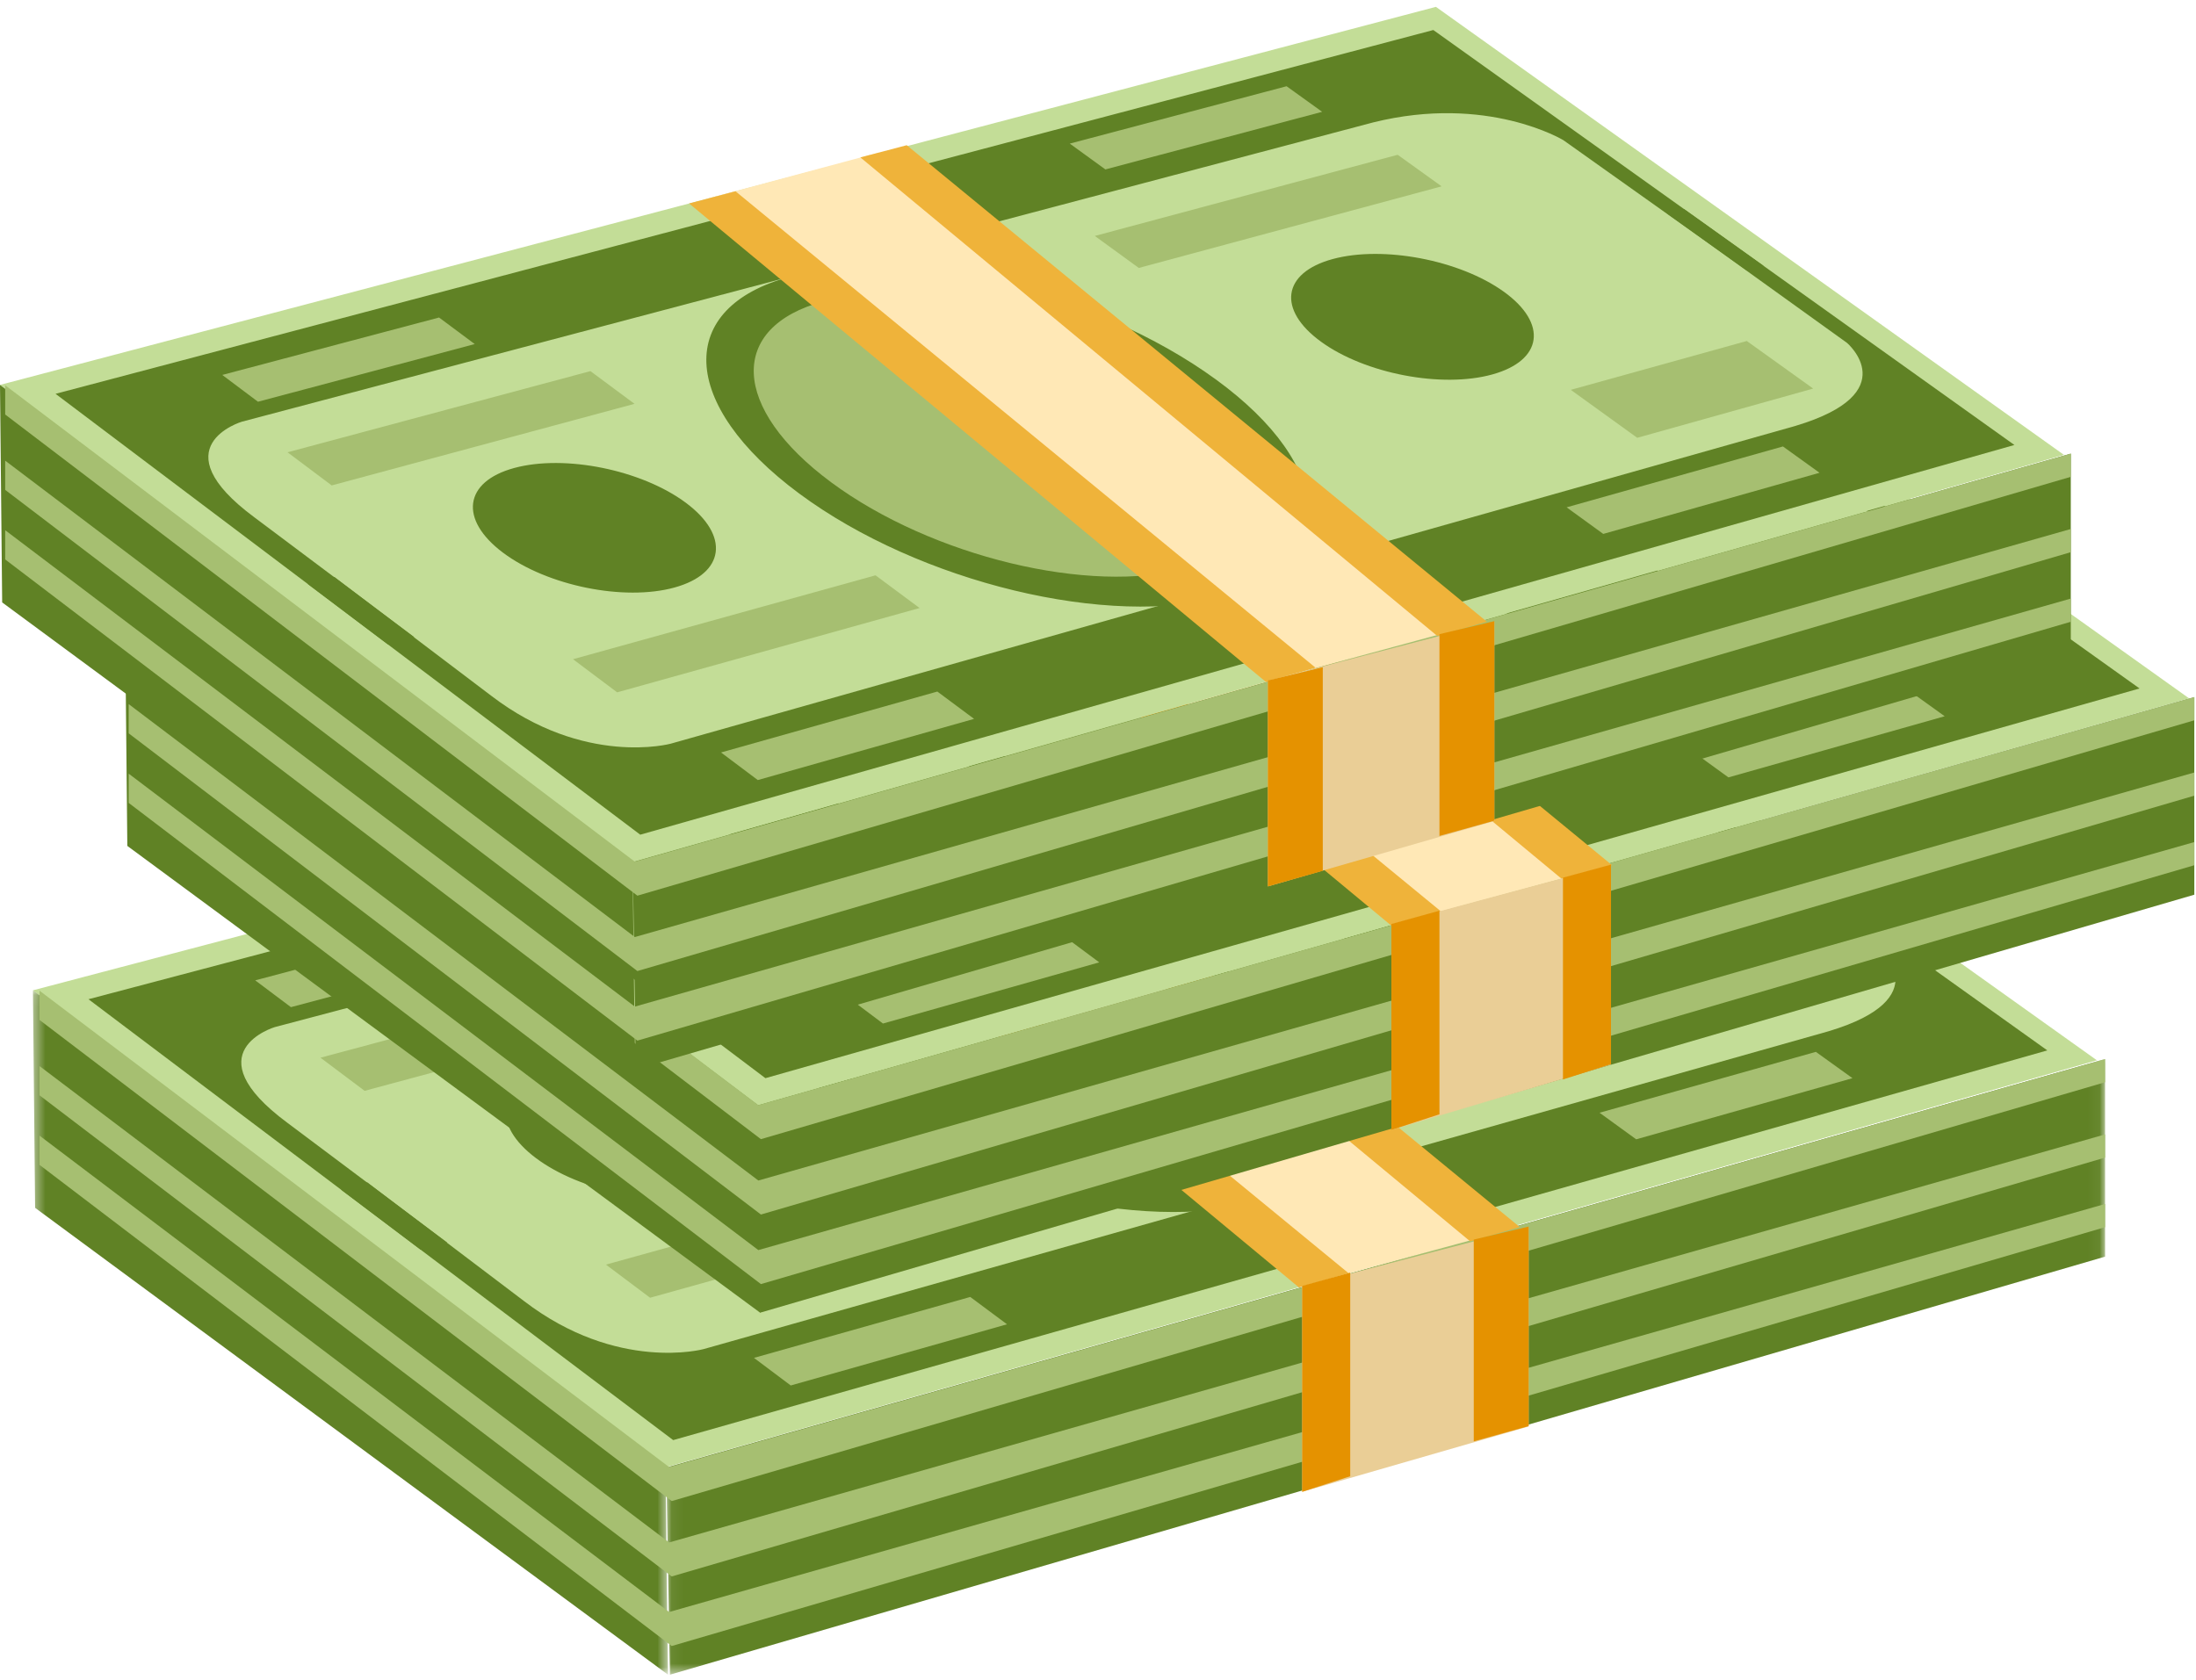 <svg xmlns="http://www.w3.org/2000/svg" xmlns:xlink="http://www.w3.org/1999/xlink" width="183" height="140" viewBox="0 0 183 140"><defs><path id="a" d="M.056.113h119.897v51.316H.056z"/><path id="c" d="M.457.099h52.922v57.044H.457z"/></defs><g fill="none" fill-rule="evenodd"><path fill="#C3DD97" d="M174.742 88.379l-119.32 33.943L2.745 82.545l119.659-31.511z"/><path fill="#608225" d="M7.373 83.287l114.813-30.323 27.522 19.658-1.398.385-15.28-10.856s-6.33-3.854-15.858-1.484L22.903 85.61s-6.94 2.063 1.046 7.978l13.314 9.98-2.197.605L7.373 83.287z"/><path fill="#608225" d="M56.1 120.035l114.51-32.482-27.52-19.659-1.399.381 14.974 10.769s4.878 4.166-4.284 6.913L58.64 112.449s-7.19 1.964-14.976-4.006l-13.061-9.892-2.198.6 27.693 20.884z"/><path fill="#A6BF71" d="M122.879 65.994l-25.235 6.801-3.666-2.667 25.24-6.765zM55.62 84.122l-25.235 6.801-3.679-2.762 25.24-6.765zm23.757 17.02l-25.203 7.028-3.679-2.762 25.209-6.992zm74.466-18.291l-14.663 4.104-5.536-3.998 14.666-4.072zm-40.92-23.07l-18.064 4.803-2.966-2.151 18.067-4.783zm41.45 30.088l-18.024 5.096-3.053-2.216 18.026-5.074zM42.308 79.141l-18.064 4.807-2.977-2.234 18.066-4.786zm41.61 31.241l-18.023 5.1-3.065-2.3 18.026-5.078z"/><path fill="#608225" d="M59.898 92.368c3.684 2.74 3.263 5.904-.942 7.064-4.205 1.16-10.604-.14-14.292-2.901-3.687-2.763-3.266-5.926.943-7.064 4.208-1.139 10.606.16 14.29 2.901m68.172-17.588c3.67 2.645 3.24 5.731-.966 6.893-4.205 1.163-10.592-.057-14.266-2.724-3.675-2.667-3.242-5.753.965-6.894 4.208-1.14 10.596.08 14.267 2.725m-24.005 7.307c9.996 7.288 10.334 15.38.756 18.074-9.578 2.695-25.462-1.139-35.476-8.562-10.015-7.423-10.353-15.516-.756-18.075 9.597-2.56 25.48 1.274 35.476 8.563"/><path fill="#A6BF71" d="M101 82.729c8.346 6.094 8.628 12.848.63 15.087-7.997 2.24-21.256-.96-29.615-7.148-8.359-6.188-8.641-12.943-.631-15.089 8.01-2.145 21.27 1.056 29.616 7.15"/><g transform="translate(55.472 88.16)"><mask id="b" fill="#fff"><use xlink:href="#a"/></mask><path fill="#608225" d="M.056 34.161l.298 17.268 119.599-34.846V.113z" mask="url(#b)"/></g><g transform="translate(2.288 82.446)"><mask id="d" fill="#fff"><use xlink:href="#c"/></mask><path fill="#608225" d="M.457.099L.638 18.23l52.741 38.913-.214-17.319z" mask="url(#d)"/></g><path fill="#A6BF71" d="M3.291 82.575l52.471 39.71 119.663-34.011v1.932L55.976 125.118 3.291 85.012z"/><path fill="#A6BF71" d="M3.291 88.857l52.471 39.709 119.663-34.011v1.933L55.976 131.4 3.291 91.294z"/><path fill="#A6BF71" d="M3.291 94.655l52.471 39.709 119.663-34.01v1.933L55.976 137.199 3.291 97.092z"/><path fill="#FFE8B6" d="M61.606 67.044l48.339 39.762 12.934-3.513L75.973 63.18z"/><path fill="#EFB33A" d="M60.171 67.422l48.072 39.886 4.133-1.189-48.342-39.714zm14.272-3.84l48.072 39.887 4.133-1.19-48.341-39.714z"/><path fill="#EACE96" d="M108.516 107.207v17.14l18.872-5.448v-16.62z"/><path fill="#E59200" d="M108.516 107.183v17.164l4.003-1.3v-16.971zm14.297-3.862v16.821l4.575-1.275v-16.631z"/><path fill="#C3DD97" d="M182.427 58.211L63.107 92.154 10.43 52.377l119.659-31.511z"/><path fill="#608225" d="M15.058 53.12l114.813-30.323 27.522 19.658-1.398.384-15.28-10.856s-6.33-3.854-15.858-1.484l-94.27 24.943s-6.94 2.064 1.047 7.979l13.315 9.98-2.198.605L15.058 53.12z"/><path fill="#608225" d="M63.784 89.868l114.512-32.483-27.522-19.658-1.398.38 14.973 10.77s4.878 4.165-4.284 6.912L66.326 82.282s-7.19 1.963-14.976-4.007l-13.061-9.892-2.198.6 27.693 20.885z"/><path fill="#A6BF71" d="M130.564 35.827l-25.235 6.801-3.666-2.667 25.24-6.765zM63.305 53.954l-25.234 6.801-3.68-2.762 25.24-6.765zm23.757 17.02l-25.203 7.028-3.678-2.761 25.207-6.992zm74.466-18.29l-14.662 4.103-5.538-3.998 14.667-4.072zm-40.92-23.071l-18.064 4.803-2.967-2.151 18.068-4.783zm41.45 30.088l-18.024 5.096-3.053-2.215 18.026-5.075zM49.993 48.973L31.929 53.78l-2.978-2.233 18.067-4.787zm41.61 31.241l-18.023 5.1-3.065-2.3 18.026-5.077z"/><path fill="#608225" d="M67.583 62.2c3.684 2.742 3.263 5.904-.942 7.064-4.205 1.161-10.604-.138-14.291-2.901-3.688-2.763-3.266-5.925.941-7.064 4.209-1.138 10.607.16 14.292 2.901m68.171-17.588c3.671 2.645 3.239 5.732-.966 6.893-4.205 1.163-10.592-.057-14.266-2.724-3.675-2.667-3.242-5.753.966-6.894 4.208-1.14 10.595.08 14.266 2.725m-24.005 7.308c9.996 7.288 10.334 15.38.756 18.074-9.578 2.694-25.461-1.14-35.476-8.563-10.015-7.423-10.353-15.515-.756-18.075 9.597-2.56 25.48 1.275 35.476 8.563"/><path fill="#A6BF71" d="M108.685 52.561c8.346 6.094 8.628 12.849.631 15.088-7.998 2.24-21.257-.961-29.616-7.15-8.359-6.187-8.641-12.942-.631-15.087 8.01-2.145 21.27 1.056 29.616 7.15"/><path fill="#608225" d="M63.088 92.154l.235 17.267L182.86 74.575V58.106z"/><path fill="#608225" d="M10.43 52.377l.18 18.131 52.742 38.913-.214-17.319z"/><path fill="#A6BF71" d="M10.725 52.407l52.471 39.71L182.86 58.106v1.933L63.41 94.951 10.725 54.845z"/><path fill="#A6BF71" d="M10.725 58.689l52.471 39.709 119.664-34.01v1.933L63.41 101.233 10.725 61.126z"/><path fill="#A6BF71" d="M10.725 64.487l52.471 39.71 119.664-34.01v1.932L63.41 107.031 10.725 66.925z"/><path fill="#FFE8B6" d="M69.291 36.876l48.339 39.762 12.934-3.512-46.906-40.114z"/><path fill="#EFB33A" d="M67.856 37.255l48.072 39.886 4.133-1.19-48.342-39.714zm14.272-3.84L130.2 73.302l4.133-1.191-48.341-39.713z"/><path fill="#EACE96" d="M115.95 77.039V94.18l18.3-5.449v-16.62z"/><path fill="#E59200" d="M115.95 77.015V94.18l4.004-1.301V75.908zm14.297-3.862v16.822l4.003-1.275V72.068z"/><path fill="#C3DD97" d="M171.998 37.916L52.677 71.859 0 32.083 119.659.571z"/><path fill="#608225" d="M4.629 32.825L119.442 2.502l27.522 19.658-1.398.385-15.28-10.857s-6.331-3.853-15.86-1.483L20.159 35.148s-6.94 2.063 1.046 7.978l13.315 9.98-2.197.605L4.629 32.825z"/><path fill="#608225" d="M53.354 69.573L167.867 37.09l-27.522-19.658-1.4.381 14.974 10.769s4.878 4.165-4.284 6.913L55.896 61.987s-7.19 1.964-14.976-4.006l-13.06-9.892-2.199.598 27.693 20.886z"/><path fill="#A6BF71" d="M120.134 15.532l-25.235 6.801-3.665-2.667 25.239-6.765zM52.875 33.66l-25.234 6.801-3.679-2.762 25.24-6.765zm23.757 17.02l-25.203 7.028-3.678-2.762 25.208-6.992zm74.466-18.291l-14.662 4.103-5.537-3.997 14.666-4.072zm-40.919-23.07l-18.065 4.803-2.966-2.152 18.067-4.782zm41.449 30.088l-18.024 5.096-3.053-2.216 18.027-5.074zM39.563 28.679l-18.064 4.807-2.977-2.234 18.066-4.787zM81.174 59.92l-18.024 5.1-3.065-2.3 18.026-5.078z"/><path fill="#608225" d="M57.153 41.906c3.684 2.74 3.263 5.904-.942 7.064-4.205 1.16-10.603-.14-14.291-2.901-3.688-2.763-3.266-5.926.942-7.064 4.208-1.139 10.606.16 14.29 2.9m68.172-17.587c3.672 2.645 3.24 5.731-.965 6.893-4.206 1.163-10.592-.057-14.267-2.724-3.675-2.668-3.242-5.753.966-6.895 4.208-1.14 10.595.08 14.266 2.726m-24.004 7.307c9.995 7.288 10.334 15.38.755 18.074-9.578 2.695-25.461-1.14-35.475-8.562-10.016-7.424-10.354-15.516-.757-18.075 9.597-2.56 25.48 1.274 35.476 8.563"/><path fill="#A6BF71" d="M98.255 32.267c8.346 6.094 8.628 12.848.631 15.087-7.997 2.24-21.256-.96-29.616-7.148-8.358-6.188-8.641-12.943-.63-15.089 8.01-2.145 21.269 1.056 29.615 7.15"/><path fill="#608225" d="M52.726 71.859l.269 17.268 119.571-34.846v-16.47zM0 32.083l.181 18.13 52.741 38.914-.214-17.32z"/><path fill="#A6BF71" d="M.432 32.113l52.47 39.709 119.664-34.01v1.932L53.116 74.656.432 34.55z"/><path fill="#A6BF71" d="M.432 38.395l52.47 39.709 119.664-34.011v1.933L53.116 80.938.432 40.832z"/><path fill="#A6BF71" d="M.432 44.193l52.47 39.709 119.664-34.01v1.933L53.116 86.737.432 46.63z"/><path fill="#FFE8B6" d="M58.861 16.582l48.34 39.762 12.933-3.513-46.906-40.114z"/><path fill="#EFB33A" d="M57.426 16.96l48.073 39.886 4.132-1.19L61.29 15.942zm14.272-3.84l48.073 39.887 4.132-1.19-48.341-39.714z"/><path fill="#EACE96" d="M105.657 56.744v17.141l18.872-5.449V51.817z"/><path fill="#E59200" d="M105.657 56.72v17.165l4.575-1.301v-16.97zm14.297-3.861V69.68l4.575-1.275V51.774z"/></g></svg>
